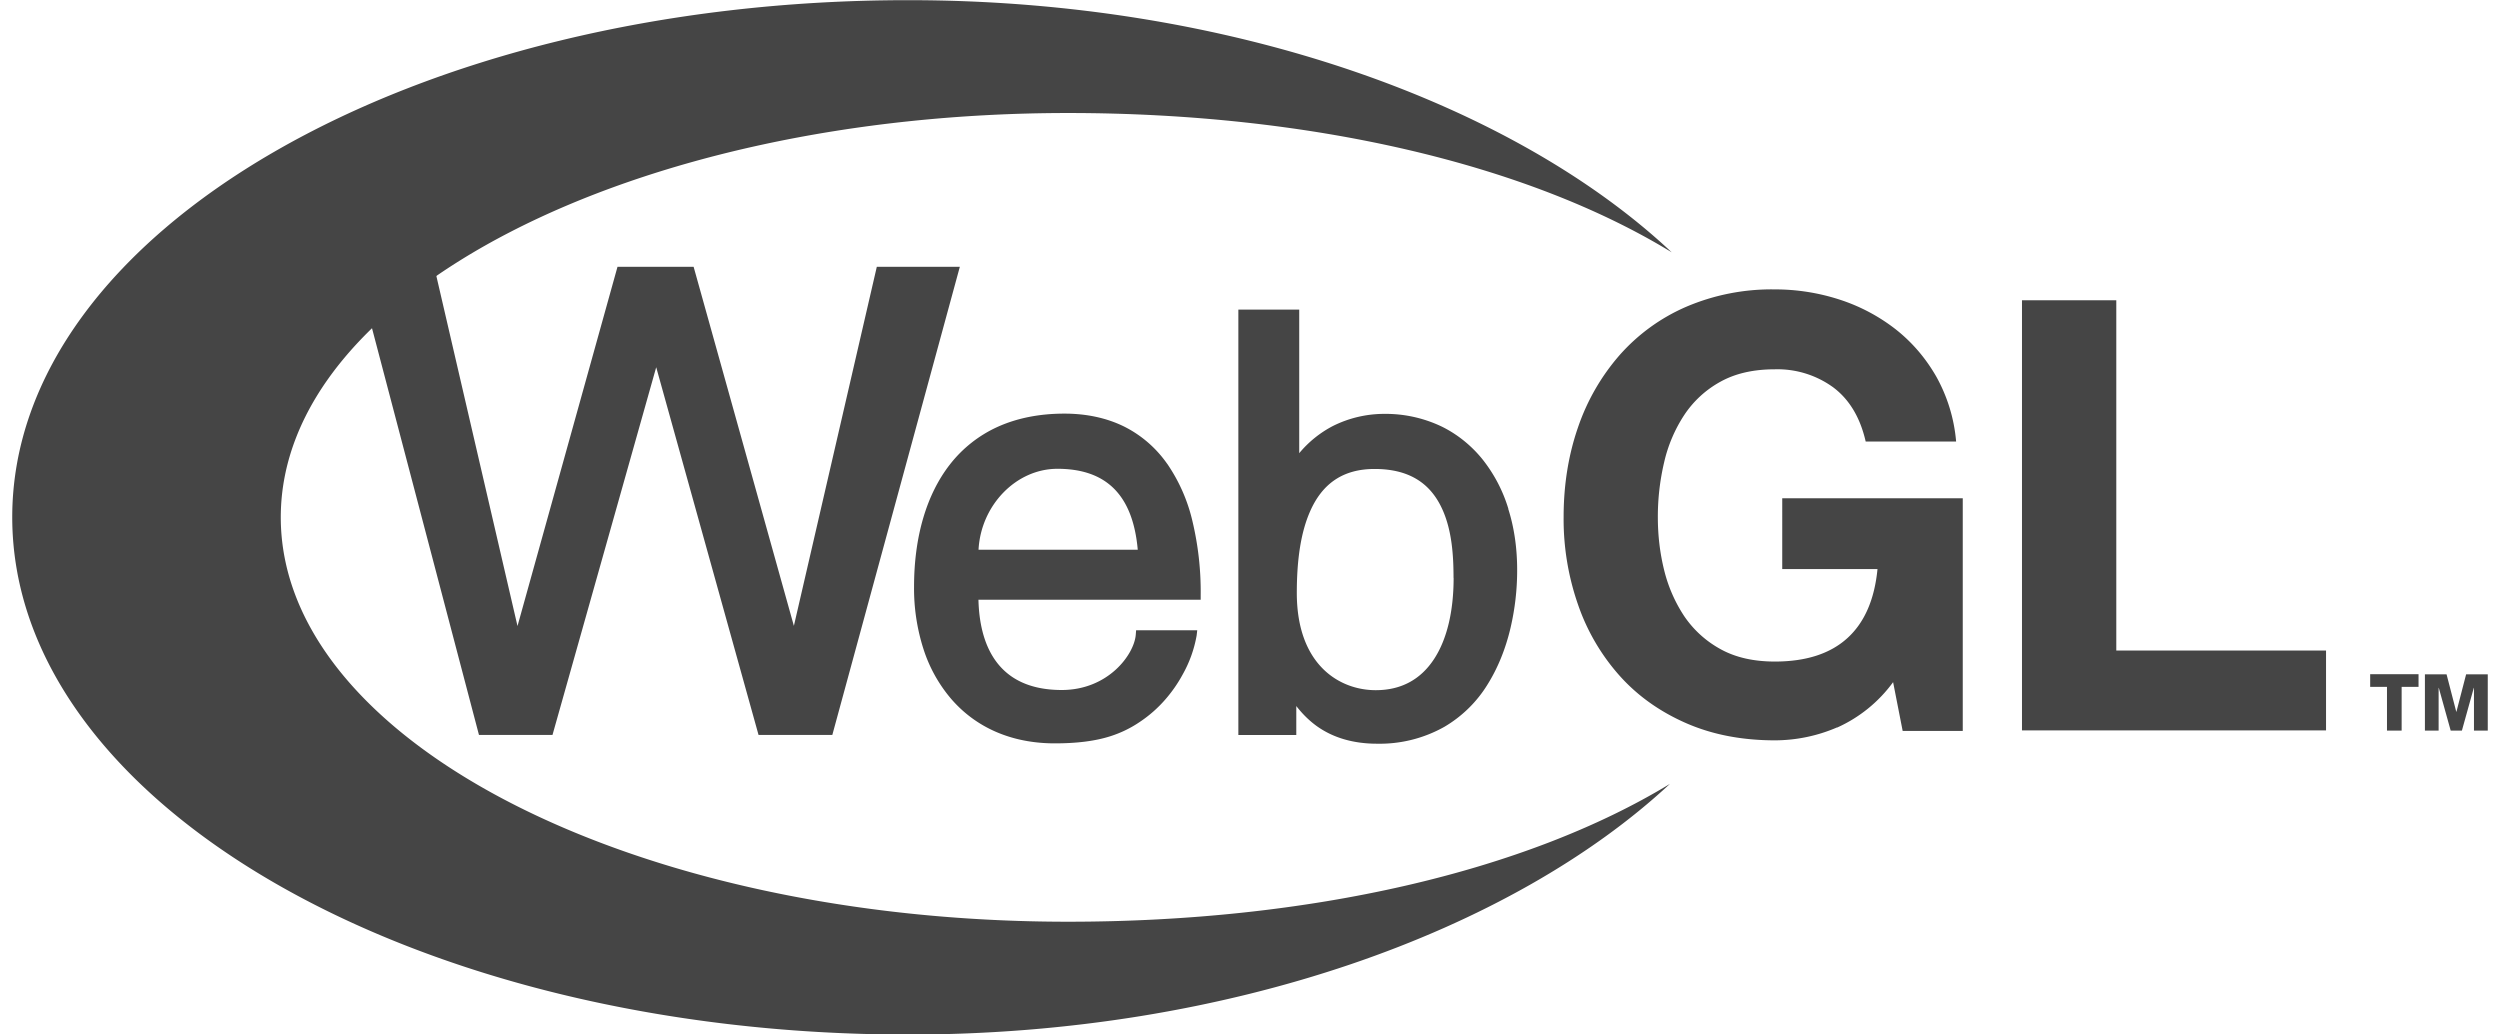 <svg xmlns="http://www.w3.org/2000/svg" width="29" height="12"  fill="#454545"><path d="M28.054 7.968h-.195v.507h-.17v-.507h-.195v-.147h.561v.147m.075-.146h.25l.113.436h.001l.113-.436h.251v.653h-.16v-.496h-.002l-.138.496h-.13l-.138-.496h-.002v.496h-.159v-.653m-6.819.616a1.83 1.83 0 0 1-.719.15c-.383 0-.727-.066-1.031-.199s-.563-.316-.772-.55a2.42 2.42 0 0 1-.482-.823 3.01 3.01 0 0 1-.168-1.019c0-.373.056-.72.167-1.04a2.5 2.5 0 0 1 .481-.836 2.19 2.19 0 0 1 .771-.561 2.52 2.52 0 0 1 1.031-.203 2.42 2.42 0 0 1 .744.116 2.12 2.12 0 0 1 .649.34c.193.15.353.335.479.554a1.87 1.87 0 0 1 .231.755h-1.049c-.064-.28-.19-.489-.377-.629a1.1 1.1 0 0 0-.678-.209c-.247 0-.457.048-.63.144a1.19 1.19 0 0 0-.419.385 1.68 1.68 0 0 0-.234.55 2.75 2.75 0 0 0-.073.637c0 .21.024.415.073.613a1.7 1.7 0 0 0 .234.536 1.21 1.21 0 0 0 .42.381c.173.096.383.144.63.144.364 0 .645-.092.844-.274s.313-.45.347-.799h-1.105V5.78h2.094v2.699h-.697l-.111-.566a1.63 1.63 0 0 1-.65.527m3.239-4.957v4.063h2.433v.927h-3.527v-4.99h1.095m-5.179 5.61c-1.675 1.019-4.184 1.599-6.982 1.599-5.043 0-9.132-2.101-9.132-4.691s4.088-4.69 9.132-4.69c2.81 0 5.328.591 7.003 1.616C17.563 1.209 14.285.002 10.537.002 4.796.001.142 2.686.142 5.999S4.794 12 10.535 12.001c3.733 0 7.003-1.203 8.836-2.908"/><path d="M10.171 3.095L9.209 7.26 8.046 3.095h-.883l-1.16 4.167-.966-4.167h-.909l1.428 5.43h.853L7.612 4.26l1.187 4.265h.856l1.479-5.43h-.962m3.367 2.285a1.34 1.34 0 0 0-.497-.431c-.202-.1-.436-.151-.695-.151-.292 0-.555.053-.782.157a1.47 1.47 0 0 0-.546.433c-.272.349-.416.839-.416 1.42a2.3 2.3 0 0 0 .109.72 1.68 1.68 0 0 0 .319.576c.292.34.709.519 1.204.519.26 0 .473-.027.649-.084a1.31 1.31 0 0 0 .341-.167 1.47 1.47 0 0 0 .296-.262 1.6 1.6 0 0 0 .198-.286 1.42 1.42 0 0 0 .162-.452l.007-.061h-.709l-.004.051c-.018.231-.32.642-.859.642-.77 0-.954-.557-.966-1.047h2.578v-.055a3.53 3.53 0 0 0-.096-.858 1.96 1.96 0 0 0-.293-.665h0zm-1.273.058c.571 0 .876.308.932.939h-1.847c.027-.515.435-.939.915-.939m5.231.464a1.72 1.72 0 0 0-.301-.575c-.131-.162-.299-.297-.487-.386a1.51 1.51 0 0 0-.654-.14h0a1.33 1.33 0 0 0-.596.142 1.27 1.27 0 0 0-.388.314V3.591h-.706v4.935h.672V8.19c.06.077.135.158.235.231.19.137.427.206.701.206a1.53 1.53 0 0 0 .782-.196 1.45 1.45 0 0 0 .503-.495c.116-.187.206-.405.264-.652a2.93 2.93 0 0 0 .077-.673c0-.252-.034-.49-.103-.707zm-.635.801c0 .388-.077.712-.225.939-.157.242-.386.364-.678.364-.423 0-.916-.295-.916-1.128 0-.399.05-.706.151-.939.145-.336.392-.499.751-.499.383 0 .639.15.782.459.119.255.134.563.134.804"/></svg>